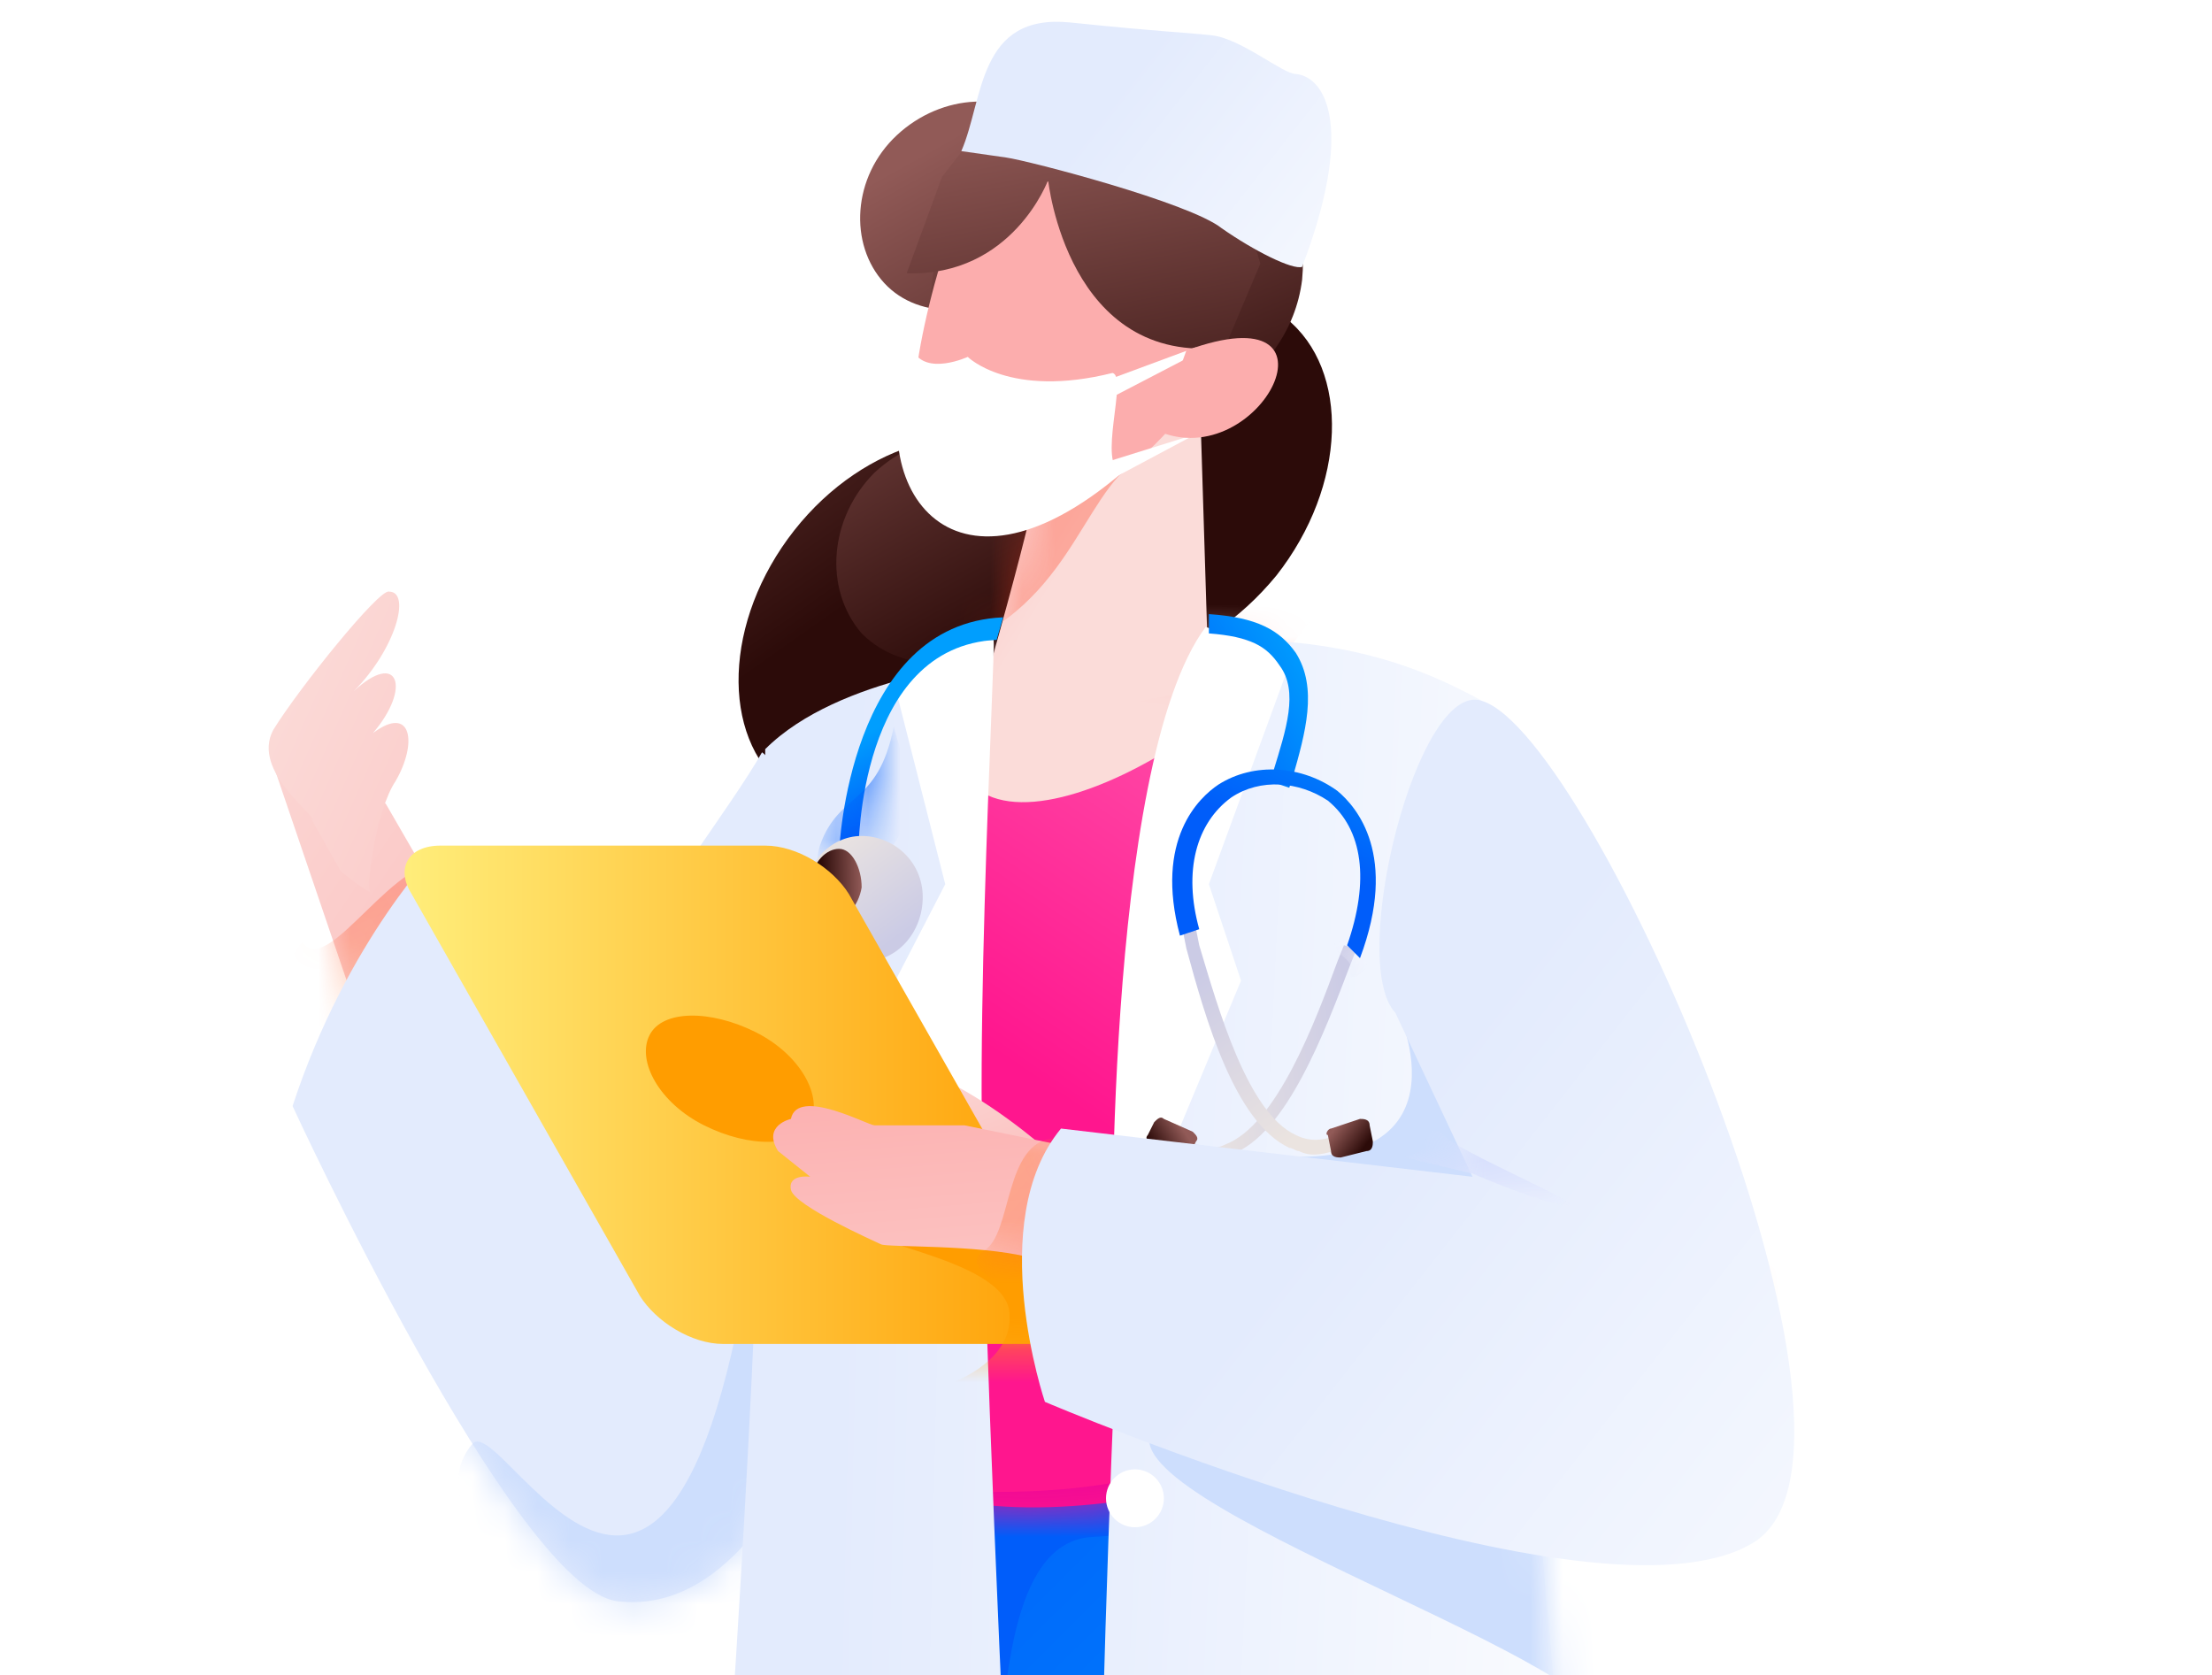 <?xml version="1.0" encoding="utf-8"?>
<!-- Generator: Adobe Illustrator 23.0.1, SVG Export Plug-In . SVG Version: 6.00 Build 0)  -->
<svg version="1.1" id="Слой_1" xmlns="http://www.w3.org/2000/svg" xmlns:xlink="http://www.w3.org/1999/xlink" x="0px" y="0px"
	 viewBox="0 0 68.8 52.1" style="enable-background:new 0 0 68.8 52.1;" xml:space="preserve">
<style type="text/css">
	.st0{clip-path:url(#SVGID_2_);}
	.st1{fill:url(#SVGID_3_);}
	.st2{fill-rule:evenodd;clip-rule:evenodd;fill:#FFFFFF;filter:url(#Adobe_OpacityMaskFilter);}
	.st3{mask:url(#mask6_1935_1239_2_);}
	.st4{opacity:0.34;fill:url(#SVGID_4_);enable-background:new    ;}
	.st5{opacity:0.34;fill:url(#SVGID_5_);enable-background:new    ;}
	.st6{fill:url(#SVGID_6_);}
	.st7{fill:url(#SVGID_7_);}
	.st8{fill:url(#SVGID_8_);}
	.st9{fill:url(#SVGID_9_);}
	.st10{fill-rule:evenodd;clip-rule:evenodd;fill:#FFFFFF;filter:url(#Adobe_OpacityMaskFilter_1_);}
	.st11{mask:url(#mask7_1935_1239_2_);}
	.st12{fill:url(#SVGID_10_);}
	.st13{fill:url(#SVGID_11_);}
	.st14{fill-rule:evenodd;clip-rule:evenodd;fill:#FFFFFF;filter:url(#Adobe_OpacityMaskFilter_2_);}
	.st15{mask:url(#mask8_1935_1239_2_);}
	.st16{opacity:0.34;fill:url(#SVGID_12_);enable-background:new    ;}
	.st17{fill:url(#SVGID_13_);}
	.st18{fill:url(#SVGID_14_);}
	.st19{fill-rule:evenodd;clip-rule:evenodd;fill:#FFFFFF;filter:url(#Adobe_OpacityMaskFilter_3_);}
	.st20{mask:url(#mask9_1935_1239_2_);}
	.st21{opacity:0.34;fill:url(#SVGID_15_);enable-background:new    ;}
	.st22{fill:url(#SVGID_16_);}
	.st23{fill:url(#SVGID_17_);}
	.st24{fill-rule:evenodd;clip-rule:evenodd;fill:#FFFFFF;filter:url(#Adobe_OpacityMaskFilter_4_);}
	.st25{mask:url(#mask10_1935_1239_2_);}
	.st26{fill:url(#SVGID_18_);}
	.st27{fill:url(#SVGID_19_);}
	.st28{fill:url(#SVGID_20_);}
	.st29{fill:url(#SVGID_21_);}
	.st30{fill-rule:evenodd;clip-rule:evenodd;fill:#FFFFFF;filter:url(#Adobe_OpacityMaskFilter_5_);}
	.st31{mask:url(#mask11_1935_1239_2_);}
	.st32{fill:url(#SVGID_22_);}
	.st33{fill:url(#SVGID_23_);}
	.st34{fill:url(#SVGID_24_);}
	.st35{fill-rule:evenodd;clip-rule:evenodd;fill:#FFFFFF;filter:url(#Adobe_OpacityMaskFilter_6_);}
	.st36{mask:url(#mask12_1935_1239_2_);}
	.st37{opacity:0.34;fill:url(#SVGID_25_);enable-background:new    ;}
	.st38{fill:url(#SVGID_26_);}
	.st39{fill:url(#SVGID_27_);}
	.st40{fill:url(#SVGID_28_);}
	.st41{fill:url(#SVGID_29_);}
	.st42{fill:url(#SVGID_30_);}
	.st43{fill-rule:evenodd;clip-rule:evenodd;fill:#FFFFFF;filter:url(#Adobe_OpacityMaskFilter_7_);}
	.st44{mask:url(#mask13_1935_1239_2_);}
	.st45{fill:url(#SVGID_31_);}
	.st46{fill:url(#SVGID_32_);}
	.st47{fill-rule:evenodd;clip-rule:evenodd;fill:#FFFFFF;filter:url(#Adobe_OpacityMaskFilter_8_);}
	.st48{mask:url(#mask14_1935_1239_2_);}
	.st49{fill:url(#SVGID_33_);}
	.st50{fill:#FFFFFF;}
	.st51{fill:url(#SVGID_34_);}
	.st52{fill-rule:evenodd;clip-rule:evenodd;fill:#FFFFFF;filter:url(#Adobe_OpacityMaskFilter_9_);}
	.st53{mask:url(#mask15_1935_1239_2_);}
	.st54{fill:url(#SVGID_35_);}
	.st55{fill:url(#SVGID_36_);}
	.st56{fill:url(#SVGID_37_);}
	.st57{fill-rule:evenodd;clip-rule:evenodd;fill:#FFFFFF;filter:url(#Adobe_OpacityMaskFilter_10_);}
	.st58{mask:url(#mask16_1935_1239_2_);}
	.st59{fill:url(#SVGID_38_);}
	.st60{fill:url(#SVGID_39_);}
	.st61{fill:url(#SVGID_40_);}
	.st62{fill:url(#SVGID_41_);}
	.st63{fill:url(#SVGID_42_);}
	.st64{fill:url(#SVGID_43_);}
	.st65{fill:url(#SVGID_44_);}
	.st66{fill:url(#SVGID_45_);}
	.st67{fill:url(#SVGID_46_);}
	.st68{fill-rule:evenodd;clip-rule:evenodd;fill:#FFFFFF;filter:url(#Adobe_OpacityMaskFilter_11_);}
	.st69{mask:url(#mask17_1935_1239_2_);}
	.st70{fill:url(#SVGID_47_);}
	.st71{fill:url(#SVGID_48_);}
	.st72{fill:url(#SVGID_49_);}
	.st73{fill-rule:evenodd;clip-rule:evenodd;fill:#FFFFFF;filter:url(#Adobe_OpacityMaskFilter_12_);}
	.st74{mask:url(#mask18_1935_1239_2_);}
	.st75{opacity:0.34;fill:url(#SVGID_50_);enable-background:new    ;}
	.st76{fill:url(#SVGID_51_);}
	.st77{fill-rule:evenodd;clip-rule:evenodd;fill:#FFFFFF;filter:url(#Adobe_OpacityMaskFilter_13_);}
	.st78{mask:url(#mask19_1935_1239_2_);}
	.st79{opacity:0.34;fill:url(#SVGID_52_);enable-background:new    ;}
	.st80{fill:url(#SVGID_53_);}
	.st81{fill-rule:evenodd;clip-rule:evenodd;fill:#FFFFFF;filter:url(#Adobe_OpacityMaskFilter_14_);}
	.st82{mask:url(#mask20_1935_1239_2_);}
	.st83{fill:url(#SVGID_54_);}
	.st84{fill:url(#SVGID_55_);}
	.st85{fill:url(#SVGID_56_);}
	.st86{fill:url(#SVGID_57_);}
</style>
<g>
	<defs>
		<rect id="SVGID_1_" width="68.8" height="52.1"/>
	</defs>
	<clipPath id="SVGID_2_">
		<use xlink:href="#SVGID_1_"  style="overflow:visible;"/>
	</clipPath>
	<g class="st0">
		
			<linearGradient id="SVGID_3_" gradientUnits="userSpaceOnUse" x1="25.127" y1="90.343" x2="-0.954" y2="108.037" gradientTransform="matrix(1 0 0 -1 0 132.387)">
			<stop  offset="0.102" style="stop-color:#FCADAD"/>
			<stop  offset="0.885" style="stop-color:#FBDCD9"/>
		</linearGradient>
		<path class="st1" d="M9.6,23.5H8.4l6.4,18.8c0.3,0.9,0.9,1.5,1.7,1.9c0.8,0.4,1.8,0.4,2.6,0c0.8-0.4,1.5-1.1,1.7-1.9
			c0.3-0.9,0.2-1.8-0.3-2.6L12,25L9.6,23.5z"/>
		<defs>
			<filter id="Adobe_OpacityMaskFilter" filterUnits="userSpaceOnUse" x="8.4" y="26.8" width="14" height="20.4">
				<feColorMatrix  type="matrix" values="1 0 0 0 0  0 1 0 0 0  0 0 1 0 0  0 0 0 1 0"/>
			</filter>
		</defs>
		<mask maskUnits="userSpaceOnUse" x="8.4" y="26.8" width="14" height="20.4" id="mask6_1935_1239_2_">
			<path class="st2" d="M9.6,23.5H8.4l6.4,18.8c0.3,0.9,0.9,1.5,1.7,1.9c0.8,0.4,1.8,0.4,2.6,0c0.8-0.4,1.5-1.1,1.7-1.9
				c0.3-0.9,0.2-1.8-0.3-2.6L12,25L9.6,23.5z"/>
		</mask>
		<g class="st3">
			
				<linearGradient id="SVGID_4_" gradientUnits="userSpaceOnUse" x1="19.078" y1="83.771" x2="15.195" y2="95.48" gradientTransform="matrix(1 0 0 -1 0 132.387)">
				<stop  offset="0.101" style="stop-color:#FF8338"/>
				<stop  offset="0.885" style="stop-color:#FF4729"/>
			</linearGradient>
			<path class="st4" d="M11.7,41.9c7.5,2.3,8.7,1.4,8.9-2.2c0.3-3.6,1.8,4.3,1.8,4.3l-3.3,3.2l-5.3-2.7"/>
			
				<linearGradient id="SVGID_5_" gradientUnits="userSpaceOnUse" x1="12.486" y1="100.649" x2="10.601" y2="105.399" gradientTransform="matrix(1 0 0 -1 0 132.387)">
				<stop  offset="0.101" style="stop-color:#FF8338"/>
				<stop  offset="0.885" style="stop-color:#FF4729"/>
			</linearGradient>
			<path class="st5" d="M9.4,29.3c0.8,1.2,3-3,4.6-2.4c1.6,0.6-2.2,4.6-2.2,4.6l-2,0.5l-1.4-1.4"/>
		</g>
		
			<linearGradient id="SVGID_6_" gradientUnits="userSpaceOnUse" x1="30.987" y1="101.005" x2="4.677" y2="112.617" gradientTransform="matrix(1 0 0 -1 0 132.387)">
			<stop  offset="0.102" style="stop-color:#FCADAD"/>
			<stop  offset="0.885" style="stop-color:#FBDCD9"/>
		</linearGradient>
		<path class="st6" d="M8.5,22.7c0.8-1.3,3.3-4.4,3.6-4.3c0.7,0,0.2,1.8-1.1,3.1c1.4-1.3,1.8-0.1,0.6,1.3c1.2-0.9,1.4,0.3,0.7,1.5
			c-0.6,0.9-0.9,3.2-0.8,3.4c0.1,0.2-0.9-0.6-0.9-0.6l-0.9-1.6C9.9,25.4,7.8,24,8.5,22.7z"/>
		
			<linearGradient id="SVGID_7_" gradientUnits="userSpaceOnUse" x1="43.622" y1="38.586" x2="42.173" y2="39.663" gradientTransform="matrix(1 0 0 -1 0 132.387)">
			<stop  offset="0.102" style="stop-color:#FFFFFF"/>
			<stop  offset="0.885" style="stop-color:#E3EBFD"/>
		</linearGradient>
		<path class="st7" d="M25,97.5c6.6,2.1,19.7-2.2,19.7-2.2l-3.9-11l-7.4-15.6"/>
		
			<linearGradient id="SVGID_8_" gradientUnits="userSpaceOnUse" x1="169.077" y1="236.377" x2="163.249" y2="216.391" gradientTransform="matrix(0.623 -0.782 -0.782 -0.623 96.424 282.437)">
			<stop  offset="0.102" style="stop-color:#915A57"/>
			<stop  offset="0.885" style="stop-color:#2C0B09"/>
		</linearGradient>
		<path class="st8" d="M24.7,16.5c2.2-2.8,5.7-3.7,7.7-2.1s1.9,5.2-0.3,8s-5.7,3.7-7.7,2.1S22.5,19.3,24.7,16.5z"/>
		
			<linearGradient id="SVGID_9_" gradientUnits="userSpaceOnUse" x1="63.509" y1="75.912" x2="31.491" y2="91.033" gradientTransform="matrix(1 0 0 -1 0 132.387)">
			<stop  offset="0.102" style="stop-color:#FFFFFF"/>
			<stop  offset="0.885" style="stop-color:#E3EBFD"/>
		</linearGradient>
		<path class="st9" d="M9.1,34.4c1.7-5.2,4.6-8.1,4.6-8.1l6.3,8.9c-6.7,1.7,1.9-8.6,3.7-11.8c0,0,1.6,0.7,3.7,14
			c0.1,0.4-2.3,13.1-8.2,12.4C16,49.4,9.1,34.4,9.1,34.4z"/>
		<defs>
			<filter id="Adobe_OpacityMaskFilter_1_" filterUnits="userSpaceOnUse" x="14.2" y="33.4" width="10.7" height="18.4">
				<feColorMatrix  type="matrix" values="1 0 0 0 0  0 1 0 0 0  0 0 1 0 0  0 0 0 1 0"/>
			</filter>
		</defs>
		<mask maskUnits="userSpaceOnUse" x="14.2" y="33.4" width="10.7" height="18.4" id="mask7_1935_1239_2_">
			<path class="st10" d="M9.1,34.4c1.7-5.2,4.6-8.1,4.6-8.1l6.3,8.9c-6.7,1.7,1.9-8.6,3.7-11.8c0,0,1.6,0.7,3.7,14
				c0.1,0.4-2.3,13.1-8.2,12.4C16,49.4,9.1,34.4,9.1,34.4z"/>
		</mask>
		<g class="st11">
			
				<linearGradient id="SVGID_10_" gradientUnits="userSpaceOnUse" x1="48.465" y1="80.72" x2="29.688" y2="86.968" gradientTransform="matrix(1 0 0 -1 0 132.387)">
				<stop  offset="0.102" style="stop-color:#FFFFFF"/>
				<stop  offset="0.885" style="stop-color:#CDDEFD"/>
			</linearGradient>
			<path class="st12" d="M24,33.4c-2.1,24-8.3,10.4-9.3,11.5c-2.1,2.4,3.9,7,3.9,7l5.4,0l1-11.2l-0.8-4.9"/>
		</g>
		
			<linearGradient id="SVGID_11_" gradientUnits="userSpaceOnUse" x1="14.926" y1="46.469" x2="36.763" y2="46.469" gradientTransform="matrix(1 0 0 -1 0 132.387)">
			<stop  offset="0.102" style="stop-color:#FCADAD"/>
			<stop  offset="0.885" style="stop-color:#FBDCD9"/>
		</linearGradient>
		<path class="st13" d="M14.9,129.9c0,0,0.8-2.9,4.9-2.9s6.6-3.7,6.6-3.7V82.3l1.6-40.4l8.8,4.8c0,7.3-6.2,76.9-6.2,76.9
			s0.8,6.2,0.7,6.2H14.9z"/>
		<defs>
			<filter id="Adobe_OpacityMaskFilter_2_" filterUnits="userSpaceOnUse" x="24.8" y="95.6" width="8.9" height="9.7">
				<feColorMatrix  type="matrix" values="1 0 0 0 0  0 1 0 0 0  0 0 1 0 0  0 0 0 1 0"/>
			</filter>
		</defs>
		<mask maskUnits="userSpaceOnUse" x="24.8" y="95.6" width="8.9" height="9.7" id="mask8_1935_1239_2_">
			<path class="st14" d="M14.9,129.9c0,0,0.8-2.9,4.9-2.9s6.6-3.7,6.6-3.7V82.3l1.6-40.4l8.8,4.8c0,7.3-6.2,76.9-6.2,76.9
				s0.8,6.2,0.7,6.2H14.9z"/>
		</mask>
		<g class="st15">
			
				<linearGradient id="SVGID_12_" gradientUnits="userSpaceOnUse" x1="24.767" y1="31.974" x2="33.707" y2="31.974" gradientTransform="matrix(1 0 0 -1 0 132.387)">
				<stop  offset="0.101" style="stop-color:#FF8338"/>
				<stop  offset="0.885" style="stop-color:#FF4729"/>
			</linearGradient>
			<path class="st16" d="M25,99.6c-1.5,1.9,6.3,3.6,7.8,5.4c1.4,1.8,0.9-7.3,0.9-7.3l-7.8-2.2"/>
		</g>
		
			<linearGradient id="SVGID_13_" gradientUnits="userSpaceOnUse" x1="13.608" y1="4.33" x2="31.372" y2="4.33" gradientTransform="matrix(1 0 0 -1 0 132.387)">
			<stop  offset="0.102" style="stop-color:#915A57"/>
			<stop  offset="0.885" style="stop-color:#2C0B09"/>
		</linearGradient>
		<path class="st17" d="M30.8,125.6l0.5,3.7c0,0.3-0.1,0.7-0.3,0.9c-0.2,0.3-0.6,0.4-0.9,0.4H13.6c0,0,1.2-3.7,6-3.4
			C22,130,30.8,125.6,30.8,125.6z"/>
		
			<linearGradient id="SVGID_14_" gradientUnits="userSpaceOnUse" x1="33.434" y1="42.435" x2="65.83" y2="42.435" gradientTransform="matrix(1 0 0 -1 0 132.387)">
			<stop  offset="0.102" style="stop-color:#FCADAD"/>
			<stop  offset="0.885" style="stop-color:#FBDCD9"/>
		</linearGradient>
		<path class="st18" d="M33.4,53.6l6.9,26.3l9.3,44.8c0,0,0.7,5.4,1,5.8h15.2c-3.3-5.8-8.8-1.5-10.9-6.2L43.7,49.4L33.4,53.6z"/>
		<defs>
			<filter id="Adobe_OpacityMaskFilter_3_" filterUnits="userSpaceOnUse" x="42.5" y="97.8" width="8.8" height="6.9">
				<feColorMatrix  type="matrix" values="1 0 0 0 0  0 1 0 0 0  0 0 1 0 0  0 0 0 1 0"/>
			</filter>
		</defs>
		<mask maskUnits="userSpaceOnUse" x="42.5" y="97.8" width="8.8" height="6.9" id="mask9_1935_1239_2_">
			<path class="st19" d="M33.4,53.6l6.9,26.3l9.3,44.8c0,0,0.7,5.4,1,5.8h15.2c-3.3-5.8-8.8-1.5-10.9-6.2L43.7,49.4L33.4,53.6z"/>
		</mask>
		<g class="st20">
			
				<linearGradient id="SVGID_15_" gradientUnits="userSpaceOnUse" x1="42.53" y1="31.14" x2="51.373" y2="31.14" gradientTransform="matrix(1 0 0 -1 0 132.387)">
				<stop  offset="0.101" style="stop-color:#FF8338"/>
				<stop  offset="0.885" style="stop-color:#FF4729"/>
			</linearGradient>
			<path class="st21" d="M42.5,104.7c4.8-2.2,10.2-5.8,8.5-6.6c-1.7-0.9-8.2,0.9-8.2,0.9"/>
		</g>
		
			<linearGradient id="SVGID_16_" gradientUnits="userSpaceOnUse" x1="49.579" y1="4.582" x2="66.648" y2="4.582" gradientTransform="matrix(1 0 0 -1 0 132.387)">
			<stop  offset="0.102" style="stop-color:#915A57"/>
			<stop  offset="0.885" style="stop-color:#2C0B09"/>
		</linearGradient>
		<path class="st22" d="M49.6,124.7v4.2c0,0.9,0.7,1.7,1.7,1.7l15.3,0.3c0,0,1.2-2.9-5.1-3.9C56.1,130.5,49.6,124.7,49.6,124.7z"/>
		
			<linearGradient id="SVGID_17_" gradientUnits="userSpaceOnUse" x1="49.143" y1="56.002" x2="20.746" y2="84.454" gradientTransform="matrix(1 0 0 -1 0 132.387)">
			<stop  offset="8.300000e-03" style="stop-color:#009EFE"/>
			<stop  offset="1" style="stop-color:#005DFA"/>
		</linearGradient>
		<path class="st23" d="M23.5,77.6c11.2,2.8,22.8,3.2,25.4,1.3l-6.6-36.2l-15.1,2.5L23.5,77.6z"/>
		<defs>
			<filter id="Adobe_OpacityMaskFilter_4_" filterUnits="userSpaceOnUse" x="26.1" y="44.7" width="10.2" height="18.9">
				<feColorMatrix  type="matrix" values="1 0 0 0 0  0 1 0 0 0  0 0 1 0 0  0 0 0 1 0"/>
			</filter>
		</defs>
		<mask maskUnits="userSpaceOnUse" x="26.1" y="44.7" width="10.2" height="18.9" id="mask10_1935_1239_2_">
			<path class="st24" d="M23.5,77.6c11.2,2.8,22.8,3.2,25.4,1.3l-6.6-36.2l-15.1,2.5L23.5,77.6z"/>
		</mask>
		<g class="st25">
			
				<linearGradient id="SVGID_18_" gradientUnits="userSpaceOnUse" x1="21.606" y1="75.251" x2="23.644" y2="76.022" gradientTransform="matrix(1 0 0 -1 0 132.387)">
				<stop  offset="8.300000e-03" style="stop-color:#009EFE"/>
				<stop  offset="1" style="stop-color:#005DFA"/>
			</linearGradient>
			<path class="st26" d="M29.5,63.6c2.9,0.2-0.3-15.6,4.5-15.8c4.8-0.2,0.9-3.2,0.9-3.2l-8.2,1l-0.6,0.8"/>
		</g>
		
			<linearGradient id="SVGID_19_" gradientUnits="userSpaceOnUse" x1="175.181" y1="257.969" x2="169.353" y2="237.983" gradientTransform="matrix(0.623 -0.782 -0.782 -0.623 117.075 296.191)">
			<stop  offset="0.102" style="stop-color:#915A57"/>
			<stop  offset="0.885" style="stop-color:#2C0B09"/>
		</linearGradient>
		<path class="st27" d="M32.3,12C34.5,9.2,38,8.3,40,9.9c2,1.6,1.9,5.2-0.3,8C37.4,20.7,34,21.6,32,20S30.1,14.8,32.3,12z"/>
		
			<linearGradient id="SVGID_20_" gradientUnits="userSpaceOnUse" x1="139.932" y1="227.556" x2="135.428" y2="210.44" gradientTransform="matrix(0.72 -0.694 -0.694 -0.72 80.723 267.265)">
			<stop  offset="0.102" style="stop-color:#915A57"/>
			<stop  offset="0.885" style="stop-color:#2C0B09"/>
		</linearGradient>
		<path class="st28" d="M27.2,14.7c1.5-1.4,3.7-1.5,5-0.2s1.1,3.5-0.4,5c-1.5,1.4-3.7,1.5-5,0.2C25.6,18.3,25.8,16.1,27.2,14.7z"/>
		
			<linearGradient id="SVGID_21_" gradientUnits="userSpaceOnUse" x1="48.991" y1="119.085" x2="34.297" y2="97.36" gradientTransform="matrix(1 0 0 -1 0 132.387)">
			<stop  offset="4.800000e-03" style="stop-color:#FF88C3"/>
			<stop  offset="0.999" style="stop-color:#FF168E"/>
		</linearGradient>
		<path class="st29" d="M28,21.8c0,0,7.9-4.2,17.4,0c2.1,5.4-4,18-2.1,22.5c0,0-11.1,4.9-16.6,1.2C25,43.8,28.9,39,26,34.4
			C22.8,29.3,28,21.8,28,21.8z"/>
		<defs>
			<filter id="Adobe_OpacityMaskFilter_5_" filterUnits="userSpaceOnUse" x="23.5" y="16.3" width="25.5" height="33.1">
				<feColorMatrix  type="matrix" values="1 0 0 0 0  0 1 0 0 0  0 0 1 0 0  0 0 0 1 0"/>
			</filter>
		</defs>
		<mask maskUnits="userSpaceOnUse" x="23.5" y="16.3" width="25.5" height="33.1" id="mask11_1935_1239_2_">
			<path class="st30" d="M28,21.8c0,0,7.9-4.2,17.4,0c2.1,5.4-4,18-2.1,22.5c0,0-11.1,4.9-16.6,1.2C25,43.8,28.9,39,26,34.4
				C22.8,29.3,28,21.8,28,21.8z"/>
		</mask>
		<g class="st31">
			
				<linearGradient id="SVGID_22_" gradientUnits="userSpaceOnUse" x1="36.789" y1="121.082" x2="34.998" y2="109.14" gradientTransform="matrix(1 0 0 -1 0 132.387)">
				<stop  offset="0.102" style="stop-color:#FCADAD"/>
				<stop  offset="0.885" style="stop-color:#FBDCD9"/>
			</linearGradient>
			<path class="st32" d="M29.9,20.6c-2,7.7,6.9,3.7,10.4-0.7c3.5-4.4-0.3-3.5-0.3-3.5l-10.5,3"/>
			
				<linearGradient id="SVGID_23_" gradientUnits="userSpaceOnUse" x1="36.484" y1="77.355" x2="36.409" y2="81.086" gradientTransform="matrix(1 0 0 -1 0 132.387)">
				<stop  offset="4.800000e-03" style="stop-color:#EE72BC"/>
				<stop  offset="0.999" style="stop-color:#EE0796"/>
			</linearGradient>
			<path class="st33" d="M43.2,32.3c0,6.6-0.5,14.2-12.4,14.1c-11.9-0.2-5.5,3.1-5.5,3.1L43.2,49l0.8-0.4l5-10.9l-1.1-6.3l-3.9-1
				c0.6,7.9-5.4,5.4-5.4,5.4"/>
		</g>
		
			<linearGradient id="SVGID_24_" gradientUnits="userSpaceOnUse" x1="26.059" y1="119.861" x2="34.41" y2="114.778" gradientTransform="matrix(1 0 0 -1 0 132.387)">
			<stop  offset="0.102" style="stop-color:#FCADAD"/>
			<stop  offset="0.885" style="stop-color:#FBDCD9"/>
		</linearGradient>
		<path class="st34" d="M32.3,14.5c0.2,0.4-2.1,8.3-2.1,8.3l7.4-1.4l-0.3-9.7L32.3,14.5z"/>
		<defs>
			<filter id="Adobe_OpacityMaskFilter_6_" filterUnits="userSpaceOnUse" x="28.3" y="13.9" width="7.1" height="6.6">
				<feColorMatrix  type="matrix" values="1 0 0 0 0  0 1 0 0 0  0 0 1 0 0  0 0 0 1 0"/>
			</filter>
		</defs>
		<mask maskUnits="userSpaceOnUse" x="28.3" y="13.9" width="7.1" height="6.6" id="mask12_1935_1239_2_">
			<path class="st35" d="M32.3,14.5c0.2,0.4-2.1,8.3-2.1,8.3l7.4-1.4l-0.3-9.7L32.3,14.5z"/>
		</mask>
		<g class="st36">
			
				<linearGradient id="SVGID_25_" gradientUnits="userSpaceOnUse" x1="28.329" y1="120.653" x2="31.18" y2="116.119" gradientTransform="matrix(1 0 0 -1 0 132.387)">
				<stop  offset="0.101" style="stop-color:#FF8338"/>
				<stop  offset="0.885" style="stop-color:#FF4729"/>
			</linearGradient>
			<path class="st37" d="M28.3,20.6c4.7-1.1,5.1-4.6,6.8-6.1c1.7-1.4-5.3,0.3-5.3,0.3l-1.5,1.8l0.2,2.6"/>
		</g>
		
			<linearGradient id="SVGID_26_" gradientUnits="userSpaceOnUse" x1="121.896" y1="237.447" x2="117.393" y2="220.33" gradientTransform="matrix(0.72 -0.694 -0.694 -0.72 105.127 258.588)">
			<stop  offset="0.102" style="stop-color:#915A57"/>
			<stop  offset="0.885" style="stop-color:#2C0B09"/>
		</linearGradient>
		<path class="st38" d="M27.9,4.2c1.4-1.3,3.5-1.4,4.6-0.2c1.2,1.2,1,3.3-0.4,4.6c-1.4,1.3-3.5,1.4-4.6,0.2S26.5,5.5,27.9,4.2z"/>
		
			<linearGradient id="SVGID_27_" gradientUnits="userSpaceOnUse" x1="31.525" y1="131.291" x2="37.966" y2="115.504" gradientTransform="matrix(1 0 0 -1 0 132.387)">
			<stop  offset="0.102" style="stop-color:#915A57"/>
			<stop  offset="0.885" style="stop-color:#2C0B09"/>
		</linearGradient>
		<path class="st39" d="M40.5,8.7c-0.4,3.2-3.9,5-7.1,5c-3.2,0-4.8-1.8-4.4-5c0.4-3.2,3.3-5.8,6.5-5.8C38.5,2.9,40.8,5.5,40.5,8.7z"
			/>
		
			<linearGradient id="SVGID_28_" gradientUnits="userSpaceOnUse" x1="43.824" y1="111.691" x2="52.045" y2="104.204" gradientTransform="matrix(1 0 0 -1 0 132.387)">
			<stop  offset="0.102" style="stop-color:#FCADAD"/>
			<stop  offset="0.885" style="stop-color:#FBDCD9"/>
		</linearGradient>
		<path class="st40" d="M30,5.9c-6.2,17.3,7.5,9.3,8.1,4.2c0.3-2.9-2-4.8-2-4.8L30,5.9z"/>
		
			<linearGradient id="SVGID_29_" gradientUnits="userSpaceOnUse" x1="32.296" y1="131.079" x2="35.491" y2="114.229" gradientTransform="matrix(1 0 0 -1 0 132.387)">
			<stop  offset="0.102" style="stop-color:#915A57"/>
			<stop  offset="0.885" style="stop-color:#2C0B09"/>
		</linearGradient>
		<path class="st41" d="M28.2,8.5c3.3,0.1,4.4-2.9,4.4-2.9s0.6,5.8,5.5,5.2l1.1-2.6l-0.8-2.7c0,0-2.8-1.7-3-1.6
			c-0.2,0.1-3.1,0-3.1,0l-2.3,0.7l-0.7,0.9L28.2,8.5z"/>
		
			<linearGradient id="SVGID_30_" gradientUnits="userSpaceOnUse" x1="55.711" y1="69.966" x2="26.024" y2="71.386" gradientTransform="matrix(1 0 0 -1 0 132.387)">
			<stop  offset="0.102" style="stop-color:#FFFFFF"/>
			<stop  offset="0.885" style="stop-color:#E3EBFD"/>
		</linearGradient>
		<path class="st42" d="M36.8,103c7.3,2.1,15.7-5.7,15.7-5.7S46.3,34,46.1,21.8c-2-1.1-4.4-2-8.4-1.9l-2.4,9.9
			C35.4,29.9,31.7,83.8,36.8,103z"/>
		<defs>
			<filter id="Adobe_OpacityMaskFilter_7_" filterUnits="userSpaceOnUse" x="34.1" y="31.3" width="16.8" height="22.7">
				<feColorMatrix  type="matrix" values="1 0 0 0 0  0 1 0 0 0  0 0 1 0 0  0 0 0 1 0"/>
			</filter>
		</defs>
		<mask maskUnits="userSpaceOnUse" x="34.1" y="31.3" width="16.8" height="22.7" id="mask13_1935_1239_2_">
			<path class="st43" d="M36.8,103c7.3,2.1,15.7-5.7,15.7-5.7S46.3,34,46.1,21.8c-2-1.1-4.4-2-8.4-1.9l-2.4,9.9
				C35.4,29.9,31.7,83.8,36.8,103z"/>
		</mask>
		<g class="st44">
			
				<linearGradient id="SVGID_31_" gradientUnits="userSpaceOnUse" x1="43.957" y1="70.99" x2="43.661" y2="75.561" gradientTransform="matrix(1 0 0 -1 0 132.387)">
				<stop  offset="0.102" style="stop-color:#FFFFFF"/>
				<stop  offset="0.885" style="stop-color:#CDDEFD"/>
			</linearGradient>
			<path class="st45" d="M36.1,44.2c-3,2.1,13.8,7.3,13.9,9.6c0.1,2.3,0.9-13.1,0.9-13.1l-3.8-9.3l-3.6,0.1c0,0,2.7,5.8-5.7,4.2
				c-8.4-1.7,0.5,7.6,0.5,7.6"/>
		</g>
		
			<linearGradient id="SVGID_32_" gradientUnits="userSpaceOnUse" x1="54.126" y1="70.187" x2="21.821" y2="70.931" gradientTransform="matrix(1 0 0 -1 0 132.387)">
			<stop  offset="0.102" style="stop-color:#FFFFFF"/>
			<stop  offset="0.885" style="stop-color:#E3EBFD"/>
		</linearGradient>
		<path class="st46" d="M21.5,99.4c6.9,2.4,12.4,3.3,12.4,3.3s-5.1-80-3-82.1c0,0-4.8,0.4-7.1,2.7C24,52,20.5,67.1,21.5,99.4z"/>
		<defs>
			<filter id="Adobe_OpacityMaskFilter_8_" filterUnits="userSpaceOnUse" x="16.5" y="53.5" width="9.9" height="9.8">
				<feColorMatrix  type="matrix" values="1 0 0 0 0  0 1 0 0 0  0 0 1 0 0  0 0 0 1 0"/>
			</filter>
		</defs>
		<mask maskUnits="userSpaceOnUse" x="16.5" y="53.5" width="9.9" height="9.8" id="mask14_1935_1239_2_">
			<path class="st47" d="M21.5,99.4c6.9,2.4,12.4,3.3,12.4,3.3s-5.1-80-3-82.1c0,0-4.8,0.4-7.1,2.7C24,52,20.5,67.1,21.5,99.4z"/>
		</mask>
		<g class="st48">
			
				<linearGradient id="SVGID_33_" gradientUnits="userSpaceOnUse" x1="25.231" y1="60.969" x2="21.088" y2="76.688" gradientTransform="matrix(1 0 0 -1 0 132.387)">
				<stop  offset="0.102" style="stop-color:#FFFFFF"/>
				<stop  offset="0.885" style="stop-color:#E3EBFD"/>
			</linearGradient>
			<path class="st49" d="M17.3,53.9l0.2,9l7.8,0.4l0.7-9.5L17.3,53.9z"/>
			<path class="st50" d="M16.7,53.5c-0.1,0.3-0.2,2.8-0.2,2.8l9.8,0l0.1-2.8L16.7,53.5z"/>
		</g>
		<path class="st50" d="M34.6,40.1c0,0-0.3-16.3,2.9-20.6l2.7,0.9l-2.6,7.1l1,3L34.6,40.1z"/>
		<path class="st50" d="M30.8,39.4l-2.9-9l1.5-2.9l-1.6-6.3c0,0,1.3-1.3,3.1-1.3C31,19.9,30.1,35.4,30.8,39.4z"/>
		
			<linearGradient id="SVGID_34_" gradientUnits="userSpaceOnUse" x1="42.738" y1="100.056" x2="36.298" y2="99.26" gradientTransform="matrix(1 0 0 -1 0 132.387)">
			<stop  offset="0.102" style="stop-color:#CBCBE5"/>
			<stop  offset="0.885" style="stop-color:#EBE4E0"/>
		</linearGradient>
		<path class="st51" d="M38,36c0.1,0,0.2,0,0.3-0.1c1.7-0.6,2.9-3.8,3.7-5.9l0.2-0.5l-0.4-0.1l-0.2,0.5c-0.7,1.9-1.9,5.1-3.5,5.7
			c-0.4,0.2-0.8,0.1-1.3-0.2l-0.2,0.3C37.2,35.9,37.6,36,38,36z"/>
		<defs>
			<filter id="Adobe_OpacityMaskFilter_9_" filterUnits="userSpaceOnUse" x="41.6" y="29.3" width="1" height="1.1">
				<feColorMatrix  type="matrix" values="1 0 0 0 0  0 1 0 0 0  0 0 1 0 0  0 0 0 1 0"/>
			</filter>
		</defs>
		<mask maskUnits="userSpaceOnUse" x="41.6" y="29.3" width="1" height="1.1" id="mask15_1935_1239_2_">
			<path class="st52" d="M38,36c0.1,0,0.2,0,0.3-0.1c1.7-0.6,2.9-3.8,3.7-5.9l0.2-0.5l-0.4-0.1l-0.2,0.5c-0.7,1.9-1.9,5.1-3.5,5.7
				c-0.4,0.2-0.8,0.1-1.3-0.2l-0.2,0.3C37.2,35.9,37.6,36,38,36z"/>
		</mask>
		<g class="st53">
			
				<linearGradient id="SVGID_35_" gradientUnits="userSpaceOnUse" x1="41.324" y1="101.588" x2="42.33" y2="102.988" gradientTransform="matrix(1 0 0 -1 0 132.387)">
				<stop  offset="0.102" style="stop-color:#DCDCF8"/>
				<stop  offset="0.885" style="stop-color:#F5F6FE"/>
			</linearGradient>
			<path class="st54" d="M41.6,29.6C42.1,30,42,30,42,30.3c0,0.3,0.6-0.2,0.5-0.3c0,0-0.3-0.8-0.4-0.7c0,0-0.6,0-0.6,0"/>
		</g>
		
			<linearGradient id="SVGID_36_" gradientUnits="userSpaceOnUse" x1="459.554" y1="-72.458" x2="460.342" y2="-71.336" gradientTransform="matrix(-0.925 -0.38 -0.38 0.925 434.499 276.758)">
			<stop  offset="0.102" style="stop-color:#915A57"/>
			<stop  offset="0.885" style="stop-color:#2C0B09"/>
		</linearGradient>
		<path class="st55" d="M36.7,36l-0.9-0.4c-0.1-0.1-0.2-0.2-0.1-0.3l0.2-0.4c0.1-0.1,0.2-0.2,0.3-0.1l0.9,0.4
			c0.1,0.1,0.2,0.2,0.1,0.3L37,35.9C37,36,36.8,36,36.7,36z"/>
		
			<linearGradient id="SVGID_37_" gradientUnits="userSpaceOnUse" x1="28.303" y1="110.298" x2="29.562" y2="107.829" gradientTransform="matrix(1 0 0 -1 0 132.387)">
			<stop  offset="8.300000e-03" style="stop-color:#009EFE"/>
			<stop  offset="1" style="stop-color:#005DFA"/>
		</linearGradient>
		<path class="st56" d="M26.7,26.5c0-0.1,0-6.4,4.3-6.6l0.2-0.7c-4.8,0.2-5.1,7.2-5.1,7.3L26.7,26.5z"/>
		<defs>
			<filter id="Adobe_OpacityMaskFilter_10_" filterUnits="userSpaceOnUse" x="25.5" y="22.6" width="3" height="5">
				<feColorMatrix  type="matrix" values="1 0 0 0 0  0 1 0 0 0  0 0 1 0 0  0 0 0 1 0"/>
			</filter>
		</defs>
		<mask maskUnits="userSpaceOnUse" x="25.5" y="22.6" width="3" height="5" id="mask16_1935_1239_2_">
			<path class="st57" d="M26.7,26.5c0-0.1,0-6.4,4.3-6.6l0.2-0.7c-4.8,0.2-5.1,7.2-5.1,7.3L26.7,26.5z"/>
		</mask>
		<g class="st58">
			
				<linearGradient id="SVGID_38_" gradientUnits="userSpaceOnUse" x1="31.615" y1="105.585" x2="31.437" y2="105.649" gradientTransform="matrix(1 0 0 -1 0 132.387)">
				<stop  offset="8.300000e-03" style="stop-color:#009EFE"/>
				<stop  offset="1" style="stop-color:#005DFA"/>
			</linearGradient>
			<path class="st59" d="M27.8,22.6c-0.5,2.5-1.7,2-2.3,3.7C25,28.1,27,27.6,27,27.6l1.5-2.5"/>
		</g>
		
			<linearGradient id="SVGID_39_" gradientUnits="userSpaceOnUse" x1="40.948" y1="111.79" x2="36.392" y2="109.22" gradientTransform="matrix(1 0 0 -1 0 132.387)">
			<stop  offset="8.300000e-03" style="stop-color:#009EFE"/>
			<stop  offset="1" style="stop-color:#005DFA"/>
		</linearGradient>
		<path class="st60" d="M40.1,24.5l0.1-0.3c0.4-1.4,0.8-2.8,0.1-3.9c-0.5-0.7-1.2-1.1-2.7-1.2l0,0.6c1.3,0.1,1.8,0.4,2.2,1
			c0.6,0.8,0.2,2-0.2,3.3l-0.1,0.3L40.1,24.5z"/>
		
			<linearGradient id="SVGID_40_" gradientUnits="userSpaceOnUse" x1="36.727" y1="102.6" x2="40.898" y2="96.326" gradientTransform="matrix(1 0 0 -1 0 132.387)">
			<stop  offset="0.102" style="stop-color:#CBCBE5"/>
			<stop  offset="0.885" style="stop-color:#EBE4E0"/>
		</linearGradient>
		<path class="st61" d="M40.4,35.8c-0.1,0-0.2-0.1-0.3-0.1c-1.7-0.8-2.6-4-3.2-6.2l-0.1-0.5l0.4-0.1l0.1,0.5c0.6,2,1.5,5.2,3,5.9
			c0.4,0.2,0.8,0.2,1.3,0l0.2,0.4C41.2,35.9,40.8,36,40.4,35.8z"/>
		
			<linearGradient id="SVGID_41_" gradientUnits="userSpaceOnUse" x1="88.293" y1="153.176" x2="89.081" y2="152.054" gradientTransform="matrix(0.953 -0.302 -0.302 -0.953 3.527 207.657)">
			<stop  offset="0.102" style="stop-color:#915A57"/>
			<stop  offset="0.885" style="stop-color:#2C0B09"/>
		</linearGradient>
		<path class="st62" d="M41.4,35.1l0.9-0.3c0.1,0,0.3,0,0.3,0.2l0.1,0.5c0,0.1,0,0.3-0.2,0.3L41.7,36c-0.1,0-0.3,0-0.3-0.2l-0.1-0.5
			C41.2,35.3,41.3,35.1,41.4,35.1z"/>
		
			<linearGradient id="SVGID_42_" gradientUnits="userSpaceOnUse" x1="42.876" y1="111.344" x2="40.223" y2="106.024" gradientTransform="matrix(1 0 0 -1 0 132.387)">
			<stop  offset="8.300000e-03" style="stop-color:#009EFE"/>
			<stop  offset="1" style="stop-color:#005DFA"/>
		</linearGradient>
		<path class="st63" d="M42.3,29.8c1.2-3.2-0.1-4.7-0.7-5.2c-1.1-0.8-2.6-0.9-3.7-0.2c-0.6,0.4-2,1.7-1.2,4.7l0.6-0.2
			c-0.5-1.8-0.1-3.3,1-4.1c0.9-0.6,2.1-0.5,3,0.1c1.1,0.9,1.3,2.5,0.6,4.5L42.3,29.8z"/>
		
			<linearGradient id="SVGID_43_" gradientUnits="userSpaceOnUse" x1="30.8" y1="106.983" x2="28.041" y2="110.921" gradientTransform="matrix(1 -2.511439e-02 -2.511439e-02 -1 -1.241265e-02 137.38)">
			<stop  offset="0.102" style="stop-color:#CBCBE5"/>
			<stop  offset="0.885" style="stop-color:#EBE4E0"/>
		</linearGradient>
		<path class="st64" d="M26.8,26c1,0,1.9,0.8,1.9,1.9c0,1.1-0.8,2-1.8,2c-1,0-1.9-0.8-1.9-1.9C25,26.9,25.8,26,26.8,26z"/>
		
			<linearGradient id="SVGID_44_" gradientUnits="userSpaceOnUse" x1="282.163" y1="178.83" x2="281.947" y2="180.433" gradientTransform="matrix(0.115 -0.993 -0.993 -0.115 172.1 328.315)">
			<stop  offset="0.102" style="stop-color:#915A57"/>
			<stop  offset="0.885" style="stop-color:#2C0B09"/>
		</linearGradient>
		<path class="st65" d="M25.2,27.4c0.1-0.6,0.5-1,0.9-1s0.7,0.6,0.7,1.2c-0.1,0.6-0.5,1-0.9,1C25.4,28.5,25.2,28,25.2,27.4z"/>
		
			<linearGradient id="SVGID_45_" gradientUnits="userSpaceOnUse" x1="32.328" y1="91.959" x2="28.823" y2="100.888" gradientTransform="matrix(1 0 0 -1 0 132.387)">
			<stop  offset="0.102" style="stop-color:#FCADAD"/>
			<stop  offset="0.885" style="stop-color:#FBDCD9"/>
		</linearGradient>
		<path class="st66" d="M32.6,35.8c0,0-2-1.8-3.9-2.5c-1.8-0.6-1.1-0.1-1.1-0.1l0.6,2L32.6,35.8z"/>
		
			<linearGradient id="SVGID_46_" gradientUnits="userSpaceOnUse" x1="12.602" y1="98.345" x2="33.728" y2="98.345" gradientTransform="matrix(1 0 0 -1 0 132.387)">
			<stop  offset="4.800000e-03" style="stop-color:#FFED7A"/>
			<stop  offset="0.999" style="stop-color:#FF9D00"/>
		</linearGradient>
		<path class="st67" d="M32.6,41.8H22.5c-1,0-2.1-0.7-2.6-1.5l-7.1-12.5c-0.5-0.8-0.1-1.5,0.9-1.5h10.1c1,0,2.1,0.7,2.6,1.5
			l7.1,12.5C34,41.1,33.6,41.8,32.6,41.8z"/>
		<defs>
			<filter id="Adobe_OpacityMaskFilter_11_" filterUnits="userSpaceOnUse" x="26.7" y="37.5" width="10.1" height="6">
				<feColorMatrix  type="matrix" values="1 0 0 0 0  0 1 0 0 0  0 0 1 0 0  0 0 0 1 0"/>
			</filter>
		</defs>
		<mask maskUnits="userSpaceOnUse" x="26.7" y="37.5" width="10.1" height="6" id="mask17_1935_1239_2_">
			<path class="st68" d="M32.6,41.8H22.5c-1,0-2.1-0.7-2.6-1.5l-7.1-12.5c-0.5-0.8-0.1-1.5,0.9-1.5h10.1c1,0,2.1,0.7,2.6,1.5
				l7.1,12.5C34,41.1,33.6,41.8,32.6,41.8z"/>
		</mask>
		<g class="st69">
			
				<linearGradient id="SVGID_47_" gradientUnits="userSpaceOnUse" x1="25.135" y1="83.737" x2="25.392" y2="84.043" gradientTransform="matrix(1 0 0 -1 0 132.387)">
				<stop  offset="4.800000e-03" style="stop-color:#FFED7A"/>
				<stop  offset="0.999" style="stop-color:#FF9D00"/>
			</linearGradient>
			<path class="st70" d="M26.9,37.9c-1.3,0.7,4.5,1.1,4.5,3c0.1,1.9-3,2.5-3,2.5l8.3,0.2L34,38l-4-0.5"/>
		</g>
		
			<linearGradient id="SVGID_48_" gradientUnits="userSpaceOnUse" x1="222.916" y1="192.986" x2="221.426" y2="191.226" gradientTransform="matrix(0.485 -0.874 -0.874 -0.485 76.778 305.116)">
			<stop  offset="4.800000e-03" style="stop-color:#FFED7A"/>
			<stop  offset="0.999" style="stop-color:#FF9D00"/>
		</linearGradient>
		<path class="st71" d="M20.2,32.2c0.4-0.8,1.9-0.8,3.3-0.1s2.1,2,1.7,2.8s-1.9,0.8-3.3,0.1C20.5,34.3,19.8,33,20.2,32.2z"/>
		
			<linearGradient id="SVGID_49_" gradientUnits="userSpaceOnUse" x1="30.636" y1="102.065" x2="32.24" y2="82.525" gradientTransform="matrix(1 0 0 -1 0 132.387)">
			<stop  offset="0.102" style="stop-color:#FCADAD"/>
			<stop  offset="0.885" style="stop-color:#FBDCD9"/>
		</linearGradient>
		<path class="st72" d="M30,35c0,0-2.7,0-2.8,0c-0.2,0-2.4-1.2-2.6-0.2c0,0-0.9,0.2-0.4,1l1,0.8c0,0-0.7-0.1-0.6,0.4
			c0.1,0.5,2.6,1.6,2.8,1.7c0.2,0.1,3,0,4.6,0.4c1.6,0.4,5.2,1.7,5.2,1.7l1.1-4.1L30,35z"/>
		<defs>
			<filter id="Adobe_OpacityMaskFilter_12_" filterUnits="userSpaceOnUse" x="30.4" y="35.4" width="3" height="4.8">
				<feColorMatrix  type="matrix" values="1 0 0 0 0  0 1 0 0 0  0 0 1 0 0  0 0 0 1 0"/>
			</filter>
		</defs>
		<mask maskUnits="userSpaceOnUse" x="30.4" y="35.4" width="3" height="4.8" id="mask18_1935_1239_2_">
			<path class="st73" d="M30,35c0,0-2.7,0-2.8,0c-0.2,0-2.4-1.2-2.6-0.2c0,0-0.9,0.2-0.4,1l1,0.8c0,0-0.7-0.1-0.6,0.4
				c0.1,0.5,2.6,1.6,2.8,1.7c0.2,0.1,3,0,4.6,0.4c1.6,0.4,5.2,1.7,5.2,1.7l1.1-4.1L30,35z"/>
		</mask>
		<g class="st74">
			
				<linearGradient id="SVGID_50_" gradientUnits="userSpaceOnUse" x1="30.057" y1="96.428" x2="35.575" y2="91.429" gradientTransform="matrix(1 0 0 -1 0 132.387)">
				<stop  offset="0.101" style="stop-color:#FF8338"/>
				<stop  offset="0.885" style="stop-color:#FF4729"/>
			</linearGradient>
			<path class="st75" d="M32.8,35.4c-1.6,0.1-1.3,3-2.2,3.5c-0.9,0.6,1.2,1.3,1.2,1.3l0.9-0.3l0.6-3"/>
		</g>
		
			<linearGradient id="SVGID_51_" gradientUnits="userSpaceOnUse" x1="42.902" y1="106.35" x2="44.529" y2="86.804" gradientTransform="matrix(1 0 0 -1 0 132.387)">
			<stop  offset="0.102" style="stop-color:#FCADAD"/>
			<stop  offset="0.885" style="stop-color:#FBDCD9"/>
		</linearGradient>
		<path class="st76" d="M34.5,35.9c0,0-1.4,2.5-0.6,3.7L50,45.1c2.2,0.5,4.4-1.1,4.5-3.3c0.1-1.8-1.3-3.5-3.2-3.7L34.5,35.9z"/>
		<defs>
			<filter id="Adobe_OpacityMaskFilter_13_" filterUnits="userSpaceOnUse" x="45.8" y="35.8" width="11.5" height="8.7">
				<feColorMatrix  type="matrix" values="1 0 0 0 0  0 1 0 0 0  0 0 1 0 0  0 0 0 1 0"/>
			</filter>
		</defs>
		<mask maskUnits="userSpaceOnUse" x="45.8" y="35.8" width="11.5" height="8.7" id="mask19_1935_1239_2_">
			<path class="st77" d="M34.5,35.9c0,0-1.4,2.5-0.6,3.7L50,45.1c2.2,0.5,4.4-1.1,4.5-3.3c0.1-1.8-1.3-3.5-3.2-3.7L34.5,35.9z"/>
		</mask>
		<g class="st78">
			
				<linearGradient id="SVGID_52_" gradientUnits="userSpaceOnUse" x1="49.641" y1="102.763" x2="53.057" y2="88.786" gradientTransform="matrix(1 0 0 -1 0 132.387)">
				<stop  offset="0.101" style="stop-color:#FF8338"/>
				<stop  offset="0.885" style="stop-color:#FF4729"/>
			</linearGradient>
			<path class="st79" d="M45.8,36.5c7.7,1.5,8.9,5.4,8.7,7.6c-0.2,2.2,2.8-5.8,2.8-5.8l-2.8-2.6H49"/>
		</g>
		
			<linearGradient id="SVGID_53_" gradientUnits="userSpaceOnUse" x1="68.881" y1="76.529" x2="39.525" y2="99.596" gradientTransform="matrix(1 0 0 -1 0 132.387)">
			<stop  offset="0.102" style="stop-color:#FFFFFF"/>
			<stop  offset="0.885" style="stop-color:#E3EBFD"/>
		</linearGradient>
		<path class="st80" d="M33,35.1c-2.4,2.9-0.5,8.5-0.5,8.5s17.1,7.3,22,4.4c4.8-2.8-4.9-25.1-8.4-26.2c-2-0.7-4.2,8.1-2.7,9.7
			l2.4,5.1L33,35.1z"/>
		<defs>
			<filter id="Adobe_OpacityMaskFilter_14_" filterUnits="userSpaceOnUse" x="43.7" y="35.2" width="5.2" height="2.3">
				<feColorMatrix  type="matrix" values="1 0 0 0 0  0 1 0 0 0  0 0 1 0 0  0 0 0 1 0"/>
			</filter>
		</defs>
		<mask maskUnits="userSpaceOnUse" x="43.7" y="35.2" width="5.2" height="2.3" id="mask20_1935_1239_2_">
			<path class="st81" d="M33,35.1c-2.4,2.9-0.5,8.5-0.5,8.5s17.1,7.3,22,4.4c4.8-2.8-4.9-25.1-8.4-26.2c-2-0.7-4.2,8.1-2.7,9.7
				l2.4,5.1L33,35.1z"/>
		</mask>
		<g class="st82">
			
				<linearGradient id="SVGID_54_" gradientUnits="userSpaceOnUse" x1="47.201" y1="91.207" x2="46.007" y2="96.996" gradientTransform="matrix(1 0 0 -1 0 132.387)">
				<stop  offset="0.102" style="stop-color:#FFFFFF"/>
				<stop  offset="0.885" style="stop-color:#D8E0FD"/>
			</linearGradient>
			<path class="st83" d="M43.7,36l2.1,0.5c0,0,2.3,1,3,1c0.6,0-3.5-1.7-3.9-2.2c-0.4-0.5-0.7,0.5-0.7,0.5"/>
		</g>
		<circle class="st50" cx="35.3" cy="46.6" r="0.9"/>
		<circle class="st50" cx="35.3" cy="58.1" r="0.9"/>
		
			<linearGradient id="SVGID_55_" gradientUnits="userSpaceOnUse" x1="47.743" y1="63.339" x2="40.318" y2="79.991" gradientTransform="matrix(1 0 0 -1 0 132.387)">
			<stop  offset="0.102" style="stop-color:#FFFFFF"/>
			<stop  offset="0.885" style="stop-color:#E3EBFD"/>
		</linearGradient>
		<path class="st84" d="M39.1,55.2l0.2,9l7.8,0.4l0.7-9.5L39.1,55.2z"/>
		<path class="st50" d="M38.5,54.8c-0.1,0.3-0.2,2.8-0.2,2.8l9.8,0l0.1-2.8L38.5,54.8z"/>
		<path class="st50" d="M28.4,10.9c0.4,0.8,1.7,0.2,1.7,0.2s1.3,1.3,4.5,0.5c0.5,0.1-0.5,2.9,0.3,3.1C29.5,19.3,26.7,15,28.4,10.9z"
			/>
		<path class="st50" d="M33.9,12.4l0.6-0.6l2.7-1L37,11.1l-2.5,1.3"/>
		<path class="st50" d="M34,14.5l3.2-1l-3,1.6L34,14.8"/>
		
			<linearGradient id="SVGID_56_" gradientUnits="userSpaceOnUse" x1="39.958" y1="116.547" x2="45.522" y2="106.999" gradientTransform="matrix(1 0 0 -1 0 132.387)">
			<stop  offset="0.102" style="stop-color:#FCADAD"/>
			<stop  offset="0.885" style="stop-color:#FBDCD9"/>
		</linearGradient>
		<path class="st85" d="M36.9,10.9c5.2-1.9,2.3,3.9-0.9,2.5L36.9,10.9z"/>
		<linearGradient id="SVGID_57_" gradientUnits="userSpaceOnUse" x1="46.641" y1="12.476" x2="33.034" y2="1.785">
			<stop  offset="0.102" style="stop-color:#FFFFFF"/>
			<stop  offset="0.885" style="stop-color:#E3EBFD"/>
		</linearGradient>
		<path class="st86" d="M29.9,4.7c0.7-1.6,0.5-4.3,3.4-4s3.5,0.3,4.4,0.4c0.9,0.1,2.2,1.2,2.6,1.2c1,0.1,1.8,1.8,0.2,6
			C40.2,8.4,39,7.8,38,7.1c-1-0.8-6-2.1-6.7-2.2S29.9,4.7,29.9,4.7z"/>
	</g>
</g>
</svg>
